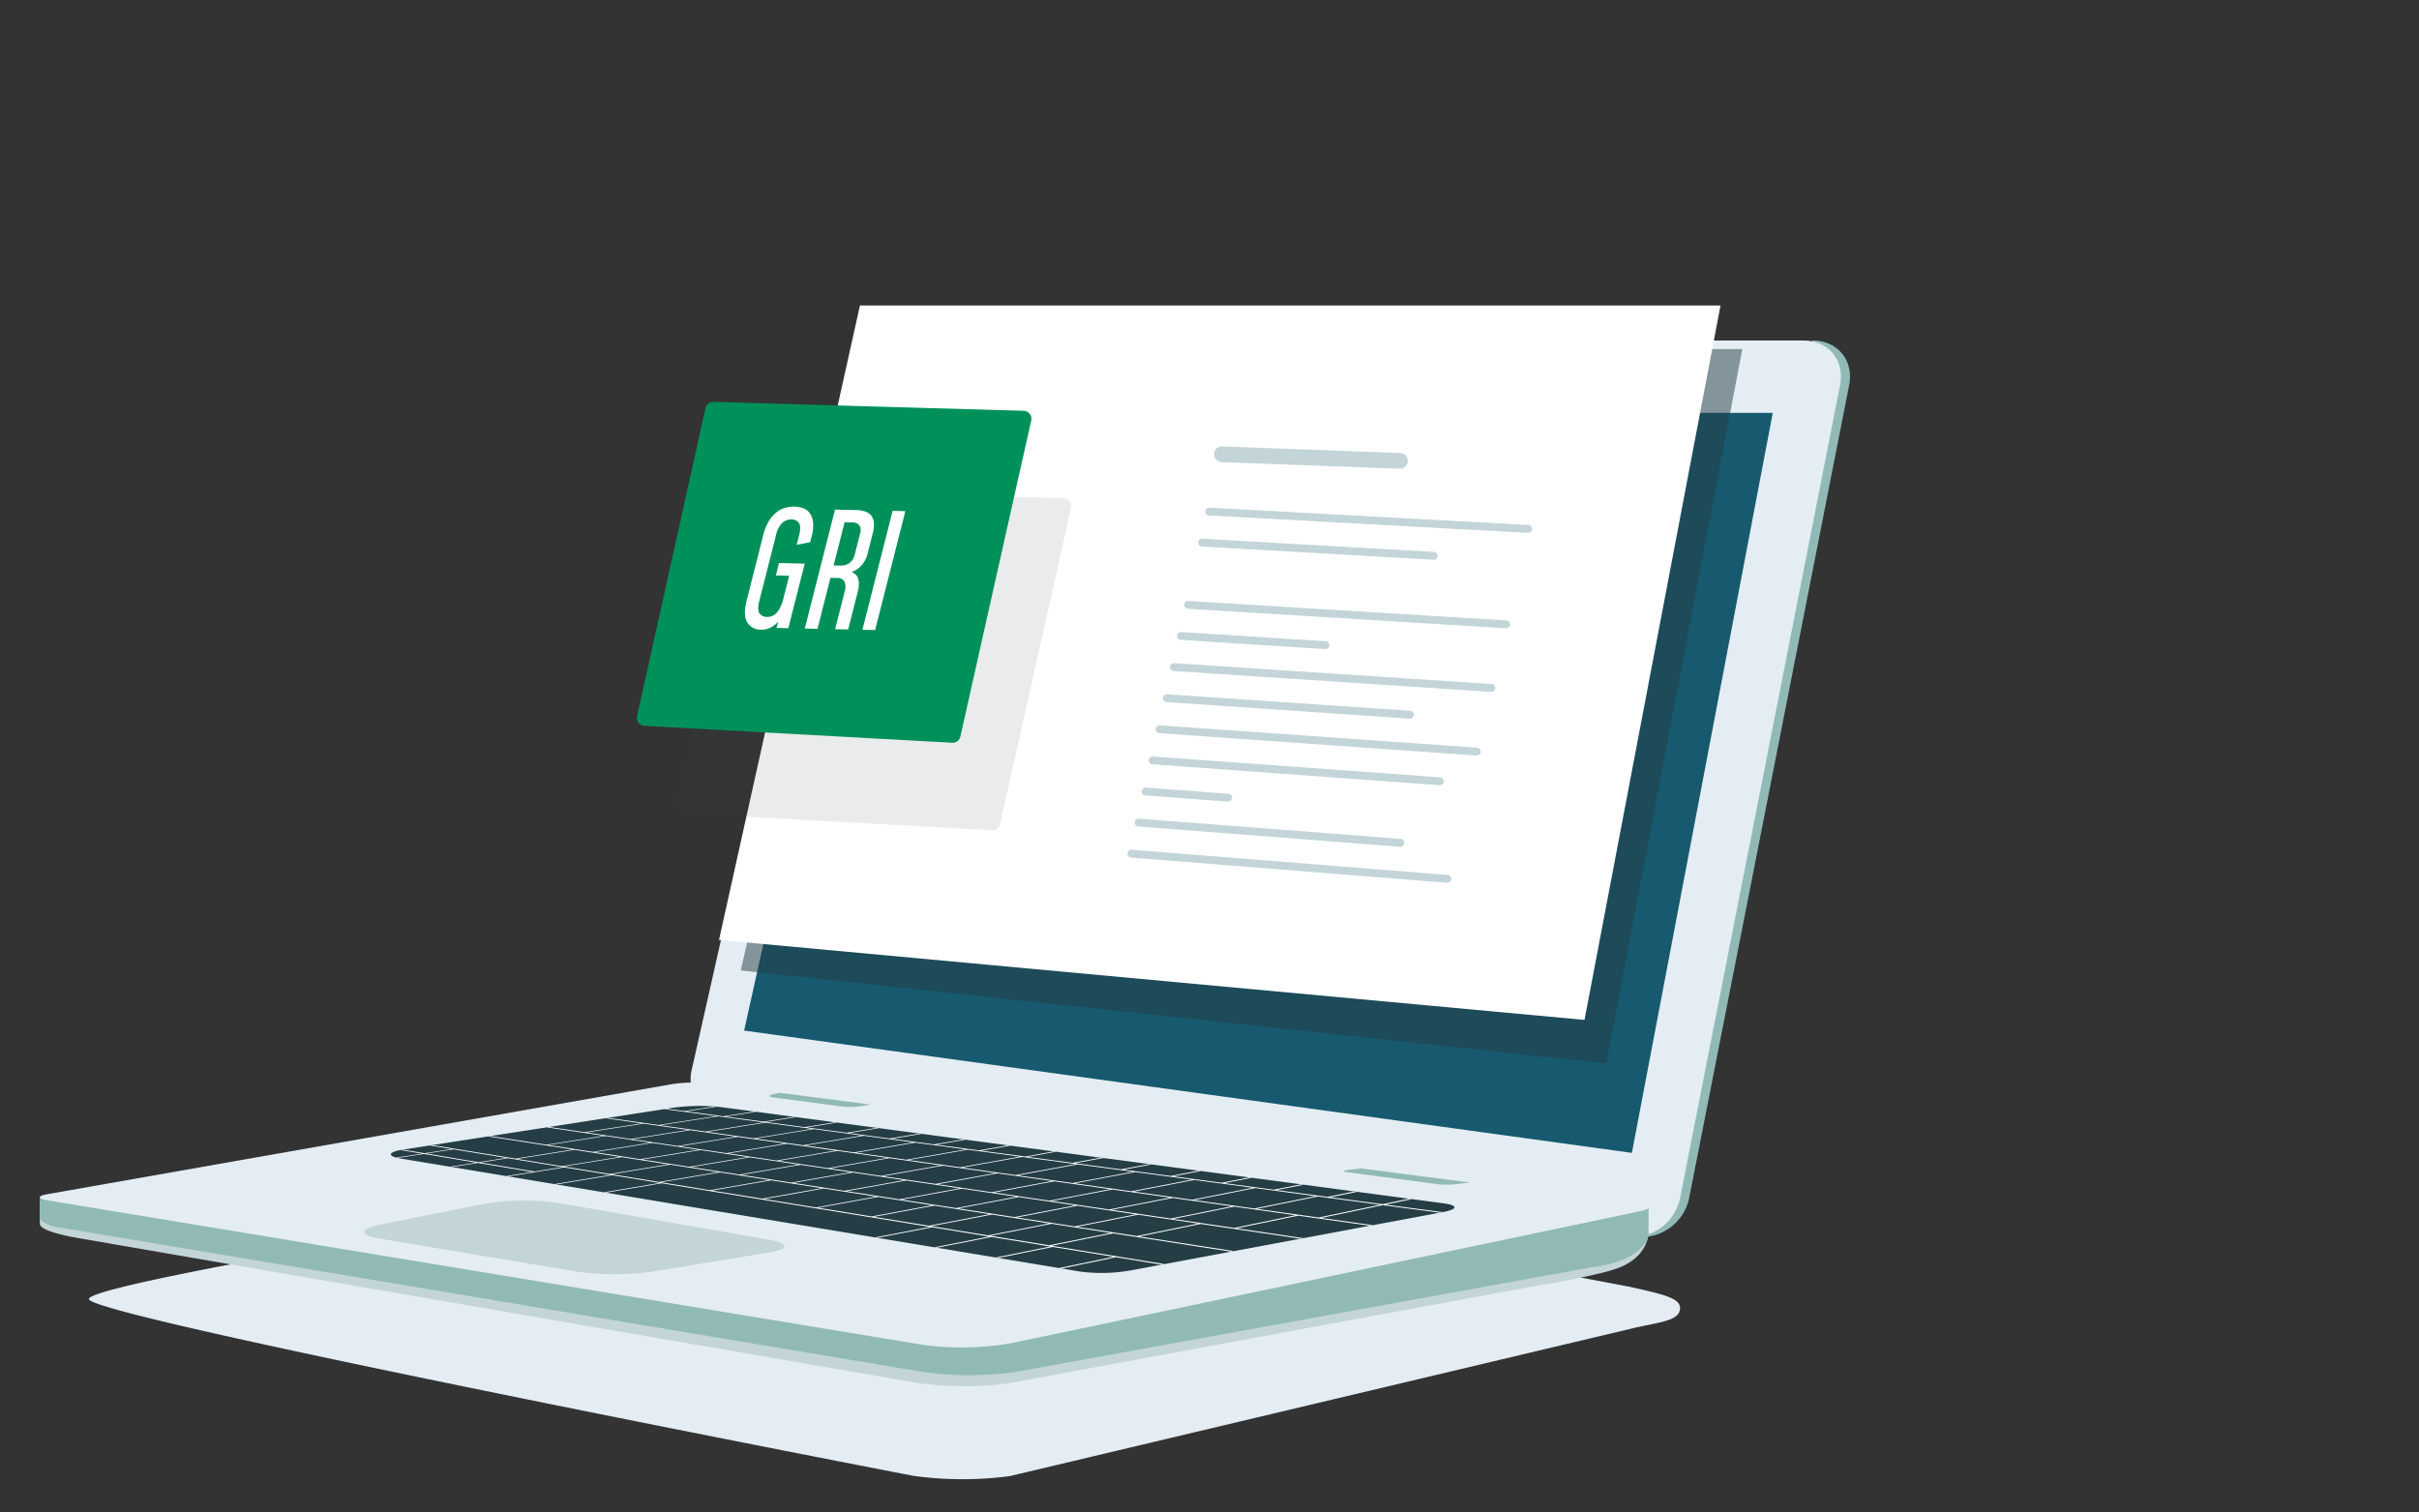 <svg id="Grupa_2" data-name="Grupa 2" xmlns="http://www.w3.org/2000/svg" xmlns:xlink="http://www.w3.org/1999/xlink" viewBox="0 0 690.894 432">
  <rect x="0" y="0" width="690.894" height="432" fill="#333333" stroke="none"/>
  <defs>
    <style>
      .cls-1 {
        fill: none;
      }

      .cls-2 {
        fill: #e4edf3;
      }

      .cls-3 {
        fill: #91bab7;
      }

      .cls-4 {
        fill: #c3d5d8;
      }

      .cls-11, .cls-5, .cls-9 {
        fill: #253d45;
      }

      .cls-6 {
        fill: #175a6f;
      }

      .cls-7 {
        clip-path: url(#clip-path);
      }

      .cls-8 {
        fill: #fff;
      }

      .cls-10, .cls-9 {
        opacity: 0.5;
      }

      .cls-11 {
        opacity: 0.2;
      }

      .cls-12 {
        fill: #00915a;
      }
    </style>
    <clipPath id="clip-path" transform="translate(-265.021 -159.319)">
      <path class="cls-1" d="M677.4,503.1,470.738,475.571a55.361,55.361,0,0,0-14.433.351l-76.676,11.889c-3.97.727-3.961,1.852.021,2.512l193.665,32.232a47.312,47.312,0,0,0,14.372-.26l89.794-16.772C681.436,504.72,681.4,503.637,677.4,503.1Z"/>
    </clipPath>
  </defs>
  <title>gri</title>
  <rect class="cls-1" width="690.894" height="432"/>
  <g>
    <path class="cls-2" d="M520.561,488.674s201.624,36.409,210.725,38.441,13.581,3.143,13.581,5.883c0,3.754-6.1,4.026-13.581,5.8L553.4,581.016a103.071,103.071,0,0,1-27.535-.085s-232.177-44.79-235.418-50.385S520.561,488.674,520.561,488.674Z" transform="translate(-265.021 -159.319)"/>
    <g>
      <path class="cls-3" d="M782.692,256.591c7.166,0,11.853,5.7,10.47,12.731l-45.7,232.264a14.026,14.026,0,0,1-15.371,11.053Z" transform="translate(-265.021 -159.319)"/>
      <path class="cls-2" d="M506.658,269.249a16.97,16.97,0,0,1,15.826-12.658H780.1c7.166,0,11.853,5.7,10.47,12.731l-45.7,232.264a14.026,14.026,0,0,1-15.371,11.053l-256.862-33.5A11.613,11.613,0,0,1,462.616,464.8Z" transform="translate(-265.021 -159.319)"/>
      <path class="cls-4" d="M735.872,511.557s0,7.381-9.933,10.435c-3.88,1.323-15.538,3.649-22.622,4.731l-150.66,27.851a97.283,97.283,0,0,1-25.626-.172L288.005,513.121s-11.6-1.762-11.6-4.177v-6.55L462,482.412Z" transform="translate(-265.021 -159.319)"/>
      <path class="cls-3" d="M462,482.412,622.5,503.675l113.371.746v7.136c0,3.942-5.737,8.047-12.814,9.171L554.375,551.372a95.944,95.944,0,0,1-25.616-.079L281.523,509.9c-2.827-.473-5.119-1.728-5.119-2.8v-5.815l27.465.292Z" transform="translate(-265.021 -159.319)"/>
      <path class="cls-2" d="M278.519,500.477l178.365-31.436a40.3,40.3,0,0,1,10.257-.22l266.58,34.68c2.842.376,2.872,1.164.068,1.759L554.253,542.952a82.119,82.119,0,0,1-25.494.579L278.528,502.223C275.7,501.756,275.7,500.974,278.519,500.477Z" transform="translate(-265.021 -159.319)"/>
      <path class="cls-5" d="M379.629,487.811l76.676-11.889a55.361,55.361,0,0,1,14.433-.351L677.4,503.1c4,.533,4.037,1.616.082,2.419l-89.794,16.772a47.312,47.312,0,0,1-14.372.26L379.65,490.323C375.668,489.663,375.659,488.538,379.629,487.811Z" transform="translate(-265.021 -159.319)"/>
      <g>
        <path class="cls-3" d="M485.778,471.929l1.91-.435,26.021,3.385-3.088.5a21.2,21.2,0,0,1-5.134.071l-19.638-2.609C484.428,472.651,484.4,472.243,485.778,471.929Z" transform="translate(-265.021 -159.319)"/>
        <path class="cls-3" d="M649.951,493.555l3.779-.46,31.039,4.038-4.054.5a24.206,24.206,0,0,1-5.148-.022l-25.619-3.4C648.527,494.022,648.529,493.728,649.951,493.555Z" transform="translate(-265.021 -159.319)"/>
      </g>
      <polygon class="cls-6" points="506.32 117.956 466.084 329.355 212.528 294.418 251.72 117.956 506.32 117.956"/>
      <path class="cls-4" d="M373.454,509.193l29.6-5.924a70.011,70.011,0,0,1,21.61-.266l59.949,10.473c5.981,1.045,5.972,2.688-.019,3.671l-33.315,5.465a79.342,79.342,0,0,1-21.691-.039l-56.069-9.4C367.528,512.164,367.5,510.384,373.454,509.193Z" transform="translate(-265.021 -159.319)"/>
      <g class="cls-7">
        <path class="cls-8" d="M373.174,486.817l12.388,2.067-8.067,1.235.52.088,8.07-1.236L401,491.459l-8.149,1.28.539.092,8.151-1.282,15.424,2.573-8.229,1.328.558.1,16.893-2.729,13.14,2.139L422.3,497.767l.574.1,17.027-2.814,13.523,2.2-17.153,2.9.591.1,17.159-2.9L530.6,509.82l-17.775,3.4.689.117,17.78-3.4,16.22,2.642-17.888,3.511.712.121,17.893-3.516,16.748,2.728-18,3.629.736.125,18-3.634,17.3,2.818-18.1,3.753.76.13,18.106-3.758,18.114,2.95.806-.173L565.4,515.2l17.518-3.53,37.478,5.815.8-.172-30.756-4.762,17.521-3.567,30.883,4.563.8-.171-21.362-3.15,17.526-3.62,21.437,3.013.8-.17-15.625-2.192,17.507-3.649,16.419,2.165.8-.17-16.377-2.155,10.723-2.235-.871-.113L659.9,503.33l-14.871-1.983,10.7-2.177-.848-.11-10.694,2.174L629.7,499.3l10.664-2.121-.827-.107-10.662,2.118-14.123-1.884,10.63-2.066-.806-.1L613.943,497.2l-13.769-1.837,10.592-2.013-.786-.1-10.591,2.011-13.429-1.792,10.553-1.963-.767-.1-10.551,1.96-13.1-1.747L582.6,489.7l-.749-.1-10.508,1.911-12.787-1.706,10.468-1.866-.732-.094-10.464,1.863-12.483-1.665,10.422-1.82-.714-.092-10.419,1.817L532.45,486.33l10.374-1.776-.7-.09-10.371,1.773-11.906-1.588,10.325-1.732-.681-.088-10.322,1.73-11.631-1.552,10.274-1.69-.666-.086-10.271,1.688L495.511,481.4l10.222-1.649-.65-.084-10.219,1.647-11.112-1.482,10.169-1.61-.636-.083-10.167,1.608L472.254,478.3l10.115-1.572-.622-.08-10.112,1.57L461.008,476.8l10.06-1.534-.608-.079L460.4,476.72l-10.478-1.4-.74.111,20.4,2.726L453.157,480.7l-20.226-2.837-.737.11,16.107,2.265-16.34,2.514L416,480.4l-.735.11,22.212,3.281-16.345,2.541-22-3.406-.732.11,30.2,4.685-16.374,2.581-29.9-4.859-.729.11,12.458,2.028-7.759,1.188L373.9,486.708Zm55.975.993,12.876,2-16.5,2.66-12.756-2.073Zm46.634-3.7,13.431,1.889-16.679,2.743-13.325-1.964Zm-17.145,2.583-12.963-1.911,16.46-2.59,13.072,1.837Zm31.168-.611,13.806,1.941-16.789,2.826-13.7-2.02ZM504.22,488.1l14.2,2-16.9,2.911-14.094-2.077Zm14.822,2.084,14.6,2.053-17,3-14.5-2.138Zm15.247,2.144,15.027,2.112-17.1,3.093-14.932-2.2Zm15.69,2.2,15.471,2.175L548.258,499.9l-15.38-2.267Zm16.154,2.271,15.934,2.24-17.284,3.29L548.936,500Zm16.637,2.339,16.419,2.309-17.369,3.393-16.337-2.408Zm17.144,2.411,16.925,2.379-17.449,3.5-16.849-2.483Zm-10.535,4.679-17.431,3.45-16.488-2.553,17.343-3.346Zm-34.625.788-15.982-2.475,17.247-3.242,16.075,2.375Zm-16.666-2.581-15.5-2.4,17.145-3.142,15.6,2.305Zm-16.164-2.5-15.039-2.329,17.041-3.046,15.14,2.237Zm-15.683-2.429-14.6-2.26,16.932-2.954,14.7,2.172Zm-15.223-2.357-14.177-2.194,16.82-2.866,14.284,2.11Zm-14.784-2.288-13.773-2.133,16.7-2.781L493.049,492Zm-14.364-2.224-13.386-2.073,16.589-2.7,13.5,2Zm-13.96-2.162-13.016-2.015,16.471-2.62,13.129,1.94Zm-9.884-6.606,12.776,1.888-16.466,2.617-12.66-1.961Zm23.548-1.767L445.119,484.7l-12.616-1.86,16.344-2.517Zm21.507-2.144-16.536,2.618-12.838-1.8,16.432-2.547Zm13.86,1.853L480.3,484.512l-13.188-1.85,16.54-2.622Zm14.237,1.9-16.747,2.774-13.551-1.9,16.647-2.7Zm14.629,1.956-16.848,2.856-13.93-1.954,16.75-2.778Zm15.038,2.01L523.9,490.628l-14.326-2.01,16.852-2.86Zm15.464,2.067-17.041,3.031-14.738-2.067,16.95-2.946Zm15.908,2.127L555.086,495l-15.168-2.128,17.044-3.034Zm16.373,2.189-17.217,3.219L555.755,495.1l17.135-3.127Zm16.857,2.253-17.3,3.319-16.087-2.257,17.22-3.223Zm17.363,2.321-17.373,3.423-16.578-2.325,17.3-3.323Zm17.894,2.393-17.443,3.531-17.092-2.4,17.376-3.427Zm-16.688,3.637,17.445-3.536,17.69,2.365-17.5,3.644Zm-23.882,2.875,17.453-3.507,17.456,2.454-17.523,3.616Zm-27.458,2.25,17.435-3.454,17.1,2.526-17.518,3.563Zm-24.732,2.563,17.421-3.417,16.812,2.609-17.514,3.525Zm-16.908-2.748,17.319-3.308,16.291,2.527-17.417,3.413Zm-16.385-2.662,17.212-3.205,15.794,2.451-17.314,3.3Zm-15.886-2.582,17.1-3.105,15.32,2.377-17.208,3.2Zm-15.408-2.5,16.987-3.009,14.867,2.307-17.1,3.1Zm-14.953-2.43,16.871-2.917,14.432,2.239-16.982,3Zm-14.517-2.359,16.751-2.829,14.018,2.175-16.866,2.913Zm-14.1-2.291,16.629-2.745,13.621,2.114-16.746,2.825Zm-13.7-2.227,16.5-2.663,13.24,2.055-16.623,2.741Zm-23.809-1.125,7.837-1.233,15.5,2.525L417.709,494Zm-15.458-2.574,7.761-1.189,14.99,2.441-7.835,1.231Z" transform="translate(-265.021 -159.319)"/>
      </g>
    </g>
  </g>
  <g>
    <polygon class="cls-9" points="497.624 99.73 458.78 303.817 211.578 277.233 251.83 99.73 497.624 99.73"/>
    <polygon class="cls-8" points="491.399 87.281 452.555 291.368 205.353 268.518 245.606 87.281 491.399 87.281"/>
  </g>
  <path class="cls-4" d="M664.889,293.226l-.085,0-50.813-1.886a2.247,2.247,0,1,1,.167-4.49l50.813,1.886a2.247,2.247,0,0,1-.082,4.492Z" transform="translate(-265.021 -159.319)"/>
  <g>
    <path class="cls-4" d="M701.5,311.542h-.062l-91.1-4.959a1.124,1.124,0,1,1,.122-2.244l91.095,4.959a1.123,1.123,0,0,1-.059,2.245Z" transform="translate(-265.021 -159.319)"/>
    <path class="cls-4" d="M674.455,319.215h-.065l-66.074-3.748a1.123,1.123,0,0,1,.127-2.243l66.074,3.747a1.123,1.123,0,0,1-.062,2.245Z" transform="translate(-265.021 -159.319)"/>
    <path class="cls-4" d="M695.2,338.805l-.069,0-90.857-5.566a1.124,1.124,0,0,1,.138-2.243l90.856,5.567a1.123,1.123,0,0,1-.068,2.244Z" transform="translate(-265.021 -159.319)"/>
    <path class="cls-4" d="M643.593,344.747c-.025,0-.049,0-.073,0l-41.269-2.623a1.122,1.122,0,0,1-1.05-1.192,1.137,1.137,0,0,1,1.192-1.05l41.27,2.623a1.124,1.124,0,0,1-.07,2.245Z" transform="translate(-265.021 -159.319)"/>
    <path class="cls-4" d="M691,356.979l-.075,0-90.7-5.97a1.123,1.123,0,0,1-1.047-1.194,1.136,1.136,0,0,1,1.195-1.048l90.7,5.97a1.123,1.123,0,0,1-.073,2.244Z" transform="translate(-265.021 -159.319)"/>
    <path class="cls-4" d="M667.666,364.62l-.078,0-69.381-4.726a1.123,1.123,0,0,1-1.044-1.2,1.137,1.137,0,0,1,1.2-1.044l69.382,4.726a1.123,1.123,0,0,1-.075,2.244Z" transform="translate(-265.021 -159.319)"/>
    <path class="cls-4" d="M686.8,375.155c-.027,0-.054,0-.08,0l-90.537-6.375a1.123,1.123,0,1,1,.158-2.24l90.536,6.375a1.123,1.123,0,0,1-.077,2.243Z" transform="translate(-265.021 -159.319)"/>
    <path class="cls-4" d="M676.247,383.627l-.083,0-82-5.962a1.123,1.123,0,1,1,.163-2.24l82,5.962a1.123,1.123,0,0,1-.081,2.243Z" transform="translate(-265.021 -159.319)"/>
    <path class="cls-4" d="M615.789,388.318l-.085,0-23.563-1.769a1.123,1.123,0,0,1,.168-2.24l23.563,1.769a1.123,1.123,0,0,1-.083,2.243Z" transform="translate(-265.021 -159.319)"/>
    <path class="cls-4" d="M664.964,401.216l-.088,0-74.757-5.781a1.123,1.123,0,0,1,.173-2.24l74.757,5.78a1.124,1.124,0,0,1-.085,2.244Z" transform="translate(-265.021 -159.319)"/>
    <path class="cls-4" d="M678.405,411.505l-.091,0L588.1,404.317a1.124,1.124,0,1,1,.179-2.24l90.217,7.184a1.124,1.124,0,0,1-.088,2.244Z" transform="translate(-265.021 -159.319)"/>
  </g>
  <g class="cls-10">
    <path class="cls-11" d="M550.667,394.712l20.239-90.289a2.27,2.27,0,0,0-2.15-2.766L480.15,299.1a2.272,2.272,0,0,0-2.282,1.778L458.32,388.9a2.271,2.271,0,0,0,2.092,2.76l87.915,4.827A2.271,2.271,0,0,0,550.667,394.712Z" transform="translate(-265.021 -159.319)"/>
  </g>
  <path class="cls-12" d="M539.313,369.734l20.239-90.289a2.271,2.271,0,0,0-2.15-2.767L468.8,274.124a2.27,2.27,0,0,0-2.282,1.777l-19.548,88.017a2.271,2.271,0,0,0,2.092,2.76l87.915,4.827A2.271,2.271,0,0,0,539.313,369.734Z" transform="translate(-265.021 -159.319)"/>
  <g>
    <path class="cls-8" d="M483.008,312.209a14.423,14.423,0,0,1,1.537-3.895,9.858,9.858,0,0,1,2.127-2.539,6.976,6.976,0,0,1,2.534-1.36,9.308,9.308,0,0,1,2.758-.354,7.577,7.577,0,0,1,2.525.47,3.888,3.888,0,0,1,1.864,1.456,5.739,5.739,0,0,1,.888,2.606,11.08,11.08,0,0,1-.4,3.92l-.432,1.7-3.837.746.641-2.524q.692-2.716-.015-3.709a2.492,2.492,0,0,0-2.111-1.022,3.907,3.907,0,0,0-2.559.918,6.72,6.72,0,0,0-1.888,3.66l-4.715,18.555q-.7,2.762.033,3.727a2.55,2.55,0,0,0,2.1,1,3.924,3.924,0,0,0,1.354-.213,3.4,3.4,0,0,0,1.281-.823,6.45,6.45,0,0,0,1.137-1.6,11.817,11.817,0,0,0,.923-2.556l1.67-6.573-3.809-.084.9-3.542,7.346.161-4.686,18.441-3.356-.074.452-1.778a7.324,7.324,0,0,1-2.183,1.683,5.711,5.711,0,0,1-2.724.583,4.407,4.407,0,0,1-3.922-2.062q-1.247-2-.148-6.323Z" transform="translate(-265.021 -159.319)"/>
    <path class="cls-8" d="M503.542,339.061l2.737-10.774a3.932,3.932,0,0,0-.084-2.807,2.024,2.024,0,0,0-1.9-1.042l-2.086-.046-3.7,14.559-3.628-.08,8.633-33.971,6.03.133a8.972,8.972,0,0,1,2.46.371,3.764,3.764,0,0,1,1.769,1.113,3.724,3.724,0,0,1,.831,2.019,8.474,8.474,0,0,1-.306,3.092l-1.5,5.92a7.879,7.879,0,0,1-1.6,3.162,6.42,6.42,0,0,1-2.847,1.962l-.012.048a6.069,6.069,0,0,1,1.028.706,2.491,2.491,0,0,1,.71,1.065,4.886,4.886,0,0,1,.244,1.641,9.631,9.631,0,0,1-.342,2.334l-2.714,10.677Zm-.433-18.212,2.176.048a4,4,0,0,0,2.3-.7,4.106,4.106,0,0,0,1.587-2.566l1.486-5.848a2.708,2.708,0,0,0-.208-2.412,2.558,2.558,0,0,0-2.031-.8l-2.177-.047Z" transform="translate(-265.021 -159.319)"/>
    <path class="cls-8" d="M523.6,305.342l-8.633,33.97-3.628-.08,8.633-33.97Z" transform="translate(-265.021 -159.319)"/>
  </g>
</svg>
